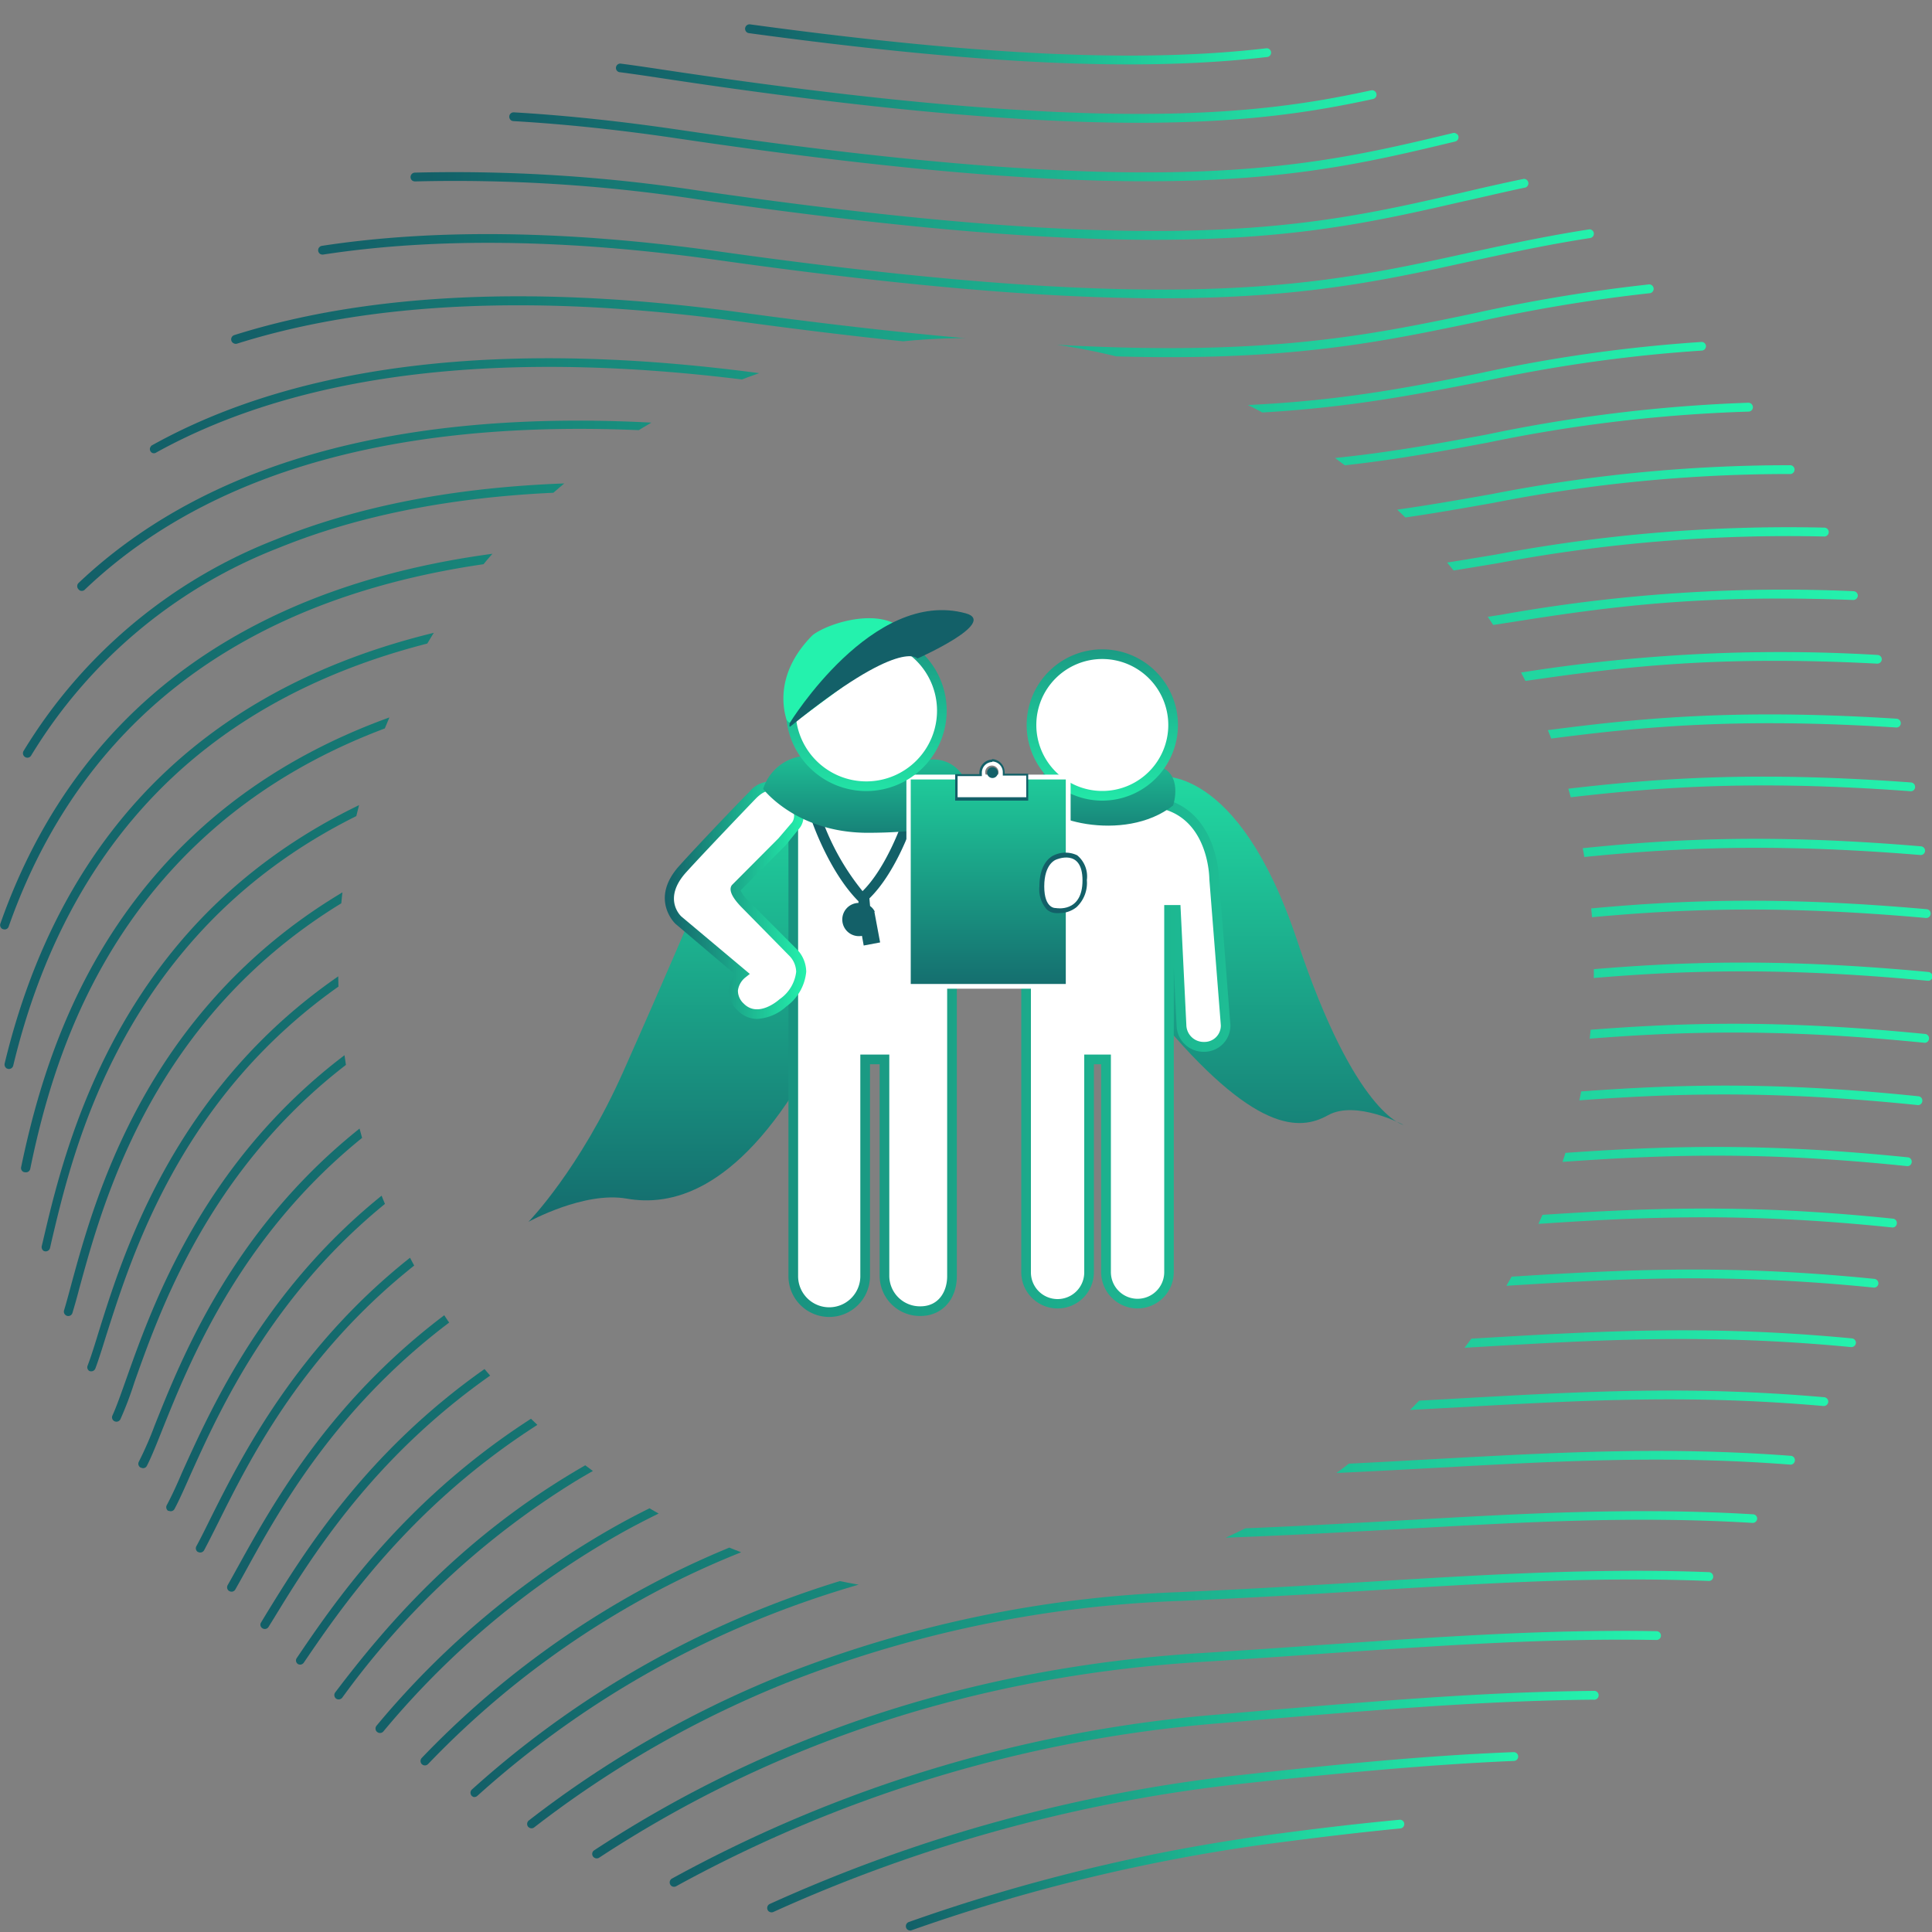 <svg id="0804be2a-6150-41b5-86b3-d1c43ffac9ba" data-name="5fabf1a5-9002-4b56-86d9-56b97ba62712" xmlns="http://www.w3.org/2000/svg" xmlns:xlink="http://www.w3.org/1999/xlink" viewBox="0 0 200 200"><rect x="0" y="0" width="200" height="200" fill="#808080" stroke="none"/><defs><clipPath id="bb95d6e6-9454-48ff-a896-cb3c9b5b0319"><path d="M64.26-36.83-36.83,135.74,135.74,236.83,236.83,64.26Zm2.89,192.92a65,65,0,1,1,88.94-23.24,65,65,0,0,1-88.94,23.24Z" style="fill:none"/></clipPath><linearGradient id="54fdcdbe-2708-494f-bcc7-e5e38df9e8a6" x1="-10.67" y1="94.66" x2="153.04" y2="189.17" gradientTransform="matrix(0.86, 0.51, 0.51, -0.86, -38.49, 161.88)" gradientUnits="userSpaceOnUse"><stop offset="0.01" stop-color="#136068"/><stop offset="1" stop-color="#24f2ad"/></linearGradient><linearGradient id="53556970-a480-441b-a653-250729ee0a2c" x1="-4.97" y1="85.88" x2="160.91" y2="181.65" xlink:href="#54fdcdbe-2708-494f-bcc7-e5e38df9e8a6"/><linearGradient id="94645180-b88e-4e7e-8d25-9da7ba116a31" x1="-15.94" y1="119.3" x2="134.19" y2="205.97" xlink:href="#54fdcdbe-2708-494f-bcc7-e5e38df9e8a6"/><linearGradient id="af6d9c81-41a8-4f07-940e-5454387f5334" x1="-14.77" y1="106.27" x2="143.89" y2="197.87" xlink:href="#54fdcdbe-2708-494f-bcc7-e5e38df9e8a6"/><linearGradient id="d7a5d161-ae9c-4cbc-a60a-5a5fc55db756" x1="11.72" y1="69.58" x2="177.38" y2="165.23" xlink:href="#54fdcdbe-2708-494f-bcc7-e5e38df9e8a6"/><linearGradient id="ba2ddba4-d49c-4e5f-b090-ff944e3d7a99" x1="16.88" y1="65.55" x2="181.35" y2="160.5" xlink:href="#54fdcdbe-2708-494f-bcc7-e5e38df9e8a6"/><linearGradient id="819476cb-614c-4a45-aaca-b4e5853c8ddf" x1="6.41" y1="74.09" x2="172.78" y2="170.15" xlink:href="#54fdcdbe-2708-494f-bcc7-e5e38df9e8a6"/><linearGradient id="67200bf9-3e69-4040-a555-7a727074b174" x1="0.86" y1="79.33" x2="167.39" y2="175.47" xlink:href="#54fdcdbe-2708-494f-bcc7-e5e38df9e8a6"/><linearGradient id="f77262da-2cef-4de2-9848-2c66557a2940" x1="-14.64" y1="131.92" x2="124.81" y2="212.43" xlink:href="#54fdcdbe-2708-494f-bcc7-e5e38df9e8a6"/><linearGradient id="1184e116-795f-4b16-a1e5-5673f912dcbc" x1="130.37" y1="39.19" x2="175" y2="64.97" xlink:href="#54fdcdbe-2708-494f-bcc7-e5e38df9e8a6"/><linearGradient id="4f249a5b-45e0-4c70-9b5c-4c3598a3c636" x1="-11.54" y1="143.24" x2="115.91" y2="216.83" xlink:href="#54fdcdbe-2708-494f-bcc7-e5e38df9e8a6"/><linearGradient id="f0a59874-c54d-4299-9631-4abd2adb6bfe" x1="20.19" y1="194.26" x2="67.37" y2="221.5" xlink:href="#54fdcdbe-2708-494f-bcc7-e5e38df9e8a6"/><linearGradient id="31edc7e8-e668-456b-bd25-28ccef0f97e8" x1="11.19" y1="183.18" x2="79.39" y2="222.55" xlink:href="#54fdcdbe-2708-494f-bcc7-e5e38df9e8a6"/><linearGradient id="90c135c2-c0de-4062-924f-a8cd8aad5cd5" x1="-6.73" y1="152.81" x2="107.62" y2="218.83" xlink:href="#54fdcdbe-2708-494f-bcc7-e5e38df9e8a6"/><linearGradient id="166ca056-5cad-4b23-8255-5b326d9a97f6" x1="-1.3" y1="162.43" x2="98.92" y2="220.29" xlink:href="#54fdcdbe-2708-494f-bcc7-e5e38df9e8a6"/><linearGradient id="0371f3da-9185-408d-954e-90462e0680ab" x1="4.44" y1="172.84" x2="89.56" y2="221.98" xlink:href="#54fdcdbe-2708-494f-bcc7-e5e38df9e8a6"/><linearGradient id="b7a081df-c68c-48d2-8564-b264ba549451" x1="95.46" y1="34.62" x2="191.16" y2="89.87" xlink:href="#54fdcdbe-2708-494f-bcc7-e5e38df9e8a6"/><linearGradient id="cec85e00-2bbc-45e5-af3e-81c298497128" x1="87.29" y1="35.26" x2="193.48" y2="96.57" xlink:href="#54fdcdbe-2708-494f-bcc7-e5e38df9e8a6"/><linearGradient id="9a26ee3b-915e-4c58-90a9-6bab82bc793e" x1="79.85" y1="36.38" x2="195.07" y2="102.89" xlink:href="#54fdcdbe-2708-494f-bcc7-e5e38df9e8a6"/><linearGradient id="958380d6-6aeb-402e-b31e-13a9ebedebd5" x1="72.98" y1="37.89" x2="196.02" y2="108.93" xlink:href="#54fdcdbe-2708-494f-bcc7-e5e38df9e8a6"/><linearGradient id="b861c7d9-881d-41f3-bfdb-b4a50b122ff7" x1="60.4" y1="41.76" x2="196.61" y2="120.39" xlink:href="#54fdcdbe-2708-494f-bcc7-e5e38df9e8a6"/><linearGradient id="98f2ef8a-051c-4781-a99d-6bd8ea075615" x1="115.71" y1="35.85" x2="182.96" y2="74.67" xlink:href="#54fdcdbe-2708-494f-bcc7-e5e38df9e8a6"/><linearGradient id="4cf9bcfe-6187-4cd1-ac29-ce06eb1434a6" x1="104.71" y1="34.68" x2="187.88" y2="82.71" xlink:href="#54fdcdbe-2708-494f-bcc7-e5e38df9e8a6"/><linearGradient id="252da51f-b001-4d98-8d64-420ecf2f8a4b" x1="37.78" y1="52.07" x2="192.31" y2="141.29" xlink:href="#54fdcdbe-2708-494f-bcc7-e5e38df9e8a6"/><linearGradient id="030b4873-234b-4e17-b503-021878d5ade4" x1="43.2" y1="49.2" x2="193.99" y2="136.26" xlink:href="#54fdcdbe-2708-494f-bcc7-e5e38df9e8a6"/><linearGradient id="d4eebdd1-b639-4985-a9d5-1f160996a469" x1="27.22" y1="58.35" x2="187.75" y2="151.03" xlink:href="#54fdcdbe-2708-494f-bcc7-e5e38df9e8a6"/><linearGradient id="777ea066-0dbd-47d6-bbd7-cbab35e7732d" x1="32.44" y1="55.14" x2="190.21" y2="146.23" xlink:href="#54fdcdbe-2708-494f-bcc7-e5e38df9e8a6"/><linearGradient id="de006869-8b95-45f4-8fac-c18acaebbd7c" x1="54.47" y1="44.05" x2="196.12" y2="125.82" xlink:href="#54fdcdbe-2708-494f-bcc7-e5e38df9e8a6"/><linearGradient id="d4051cda-77b6-4254-93e8-0b8a56d9afcb" x1="22.03" y1="61.83" x2="184.79" y2="155.78" xlink:href="#54fdcdbe-2708-494f-bcc7-e5e38df9e8a6"/><linearGradient id="468ef65d-7f2a-4c0b-bdd2-8fa9e63a1e22" x1="66.53" y1="39.7" x2="196.59" y2="114.79" xlink:href="#54fdcdbe-2708-494f-bcc7-e5e38df9e8a6"/><linearGradient id="88a3c509-07b5-49b8-9834-67fdfc3d2fd7" x1="48.77" y1="46.51" x2="195.25" y2="131.08" xlink:href="#54fdcdbe-2708-494f-bcc7-e5e38df9e8a6"/><linearGradient id="4981ec93-1c88-44bf-862c-2d267f4ef2a6" x1="132.53" y1="131.84" x2="132.53" y2="69.76" gradientTransform="matrix(1, 0, 0, 1, 0, 0)" xlink:href="#54fdcdbe-2708-494f-bcc7-e5e38df9e8a6"/><linearGradient id="d792af6c-db3b-4ca4-a5d3-8ab3705367c9" x1="25.64" y1="108.96" x2="184.07" y2="108.96" gradientTransform="matrix(1, 0, 0, 1, 0, 0)" xlink:href="#54fdcdbe-2708-494f-bcc7-e5e38df9e8a6"/><linearGradient id="27819e2f-4919-4b2b-b477-63d6399cec13" x1="69.11" y1="131.84" x2="69.11" y2="69.76" gradientTransform="matrix(1, 0, 0, 1, 0, 0)" xlink:href="#54fdcdbe-2708-494f-bcc7-e5e38df9e8a6"/><linearGradient id="db5ff8f6-506b-4031-8942-747317eb14bb" x1="25.64" y1="110.2" x2="184.07" y2="110.2" gradientTransform="matrix(1, 0, 0, 1, 0, 0)" xlink:href="#54fdcdbe-2708-494f-bcc7-e5e38df9e8a6"/><linearGradient id="8f6ce52f-7fee-4560-b5fe-283c1def6823" x1="89.27" y1="83.62" x2="89.27" y2="82.43" gradientTransform="matrix(1, 0, 0, 1, 0, 0)" xlink:href="#54fdcdbe-2708-494f-bcc7-e5e38df9e8a6"/><linearGradient id="a1655e30-3434-41fd-8413-f3d4403e0ca9" x1="114.52" y1="90.96" x2="114.52" y2="71.41" gradientTransform="matrix(1, 0, 0, 1, 0, 0)" xlink:href="#54fdcdbe-2708-494f-bcc7-e5e38df9e8a6"/><linearGradient id="f69fe43f-c223-48c0-ab43-83cc6edd31b0" x1="68.77" y1="93.17" x2="83.46" y2="93.17" gradientTransform="matrix(1, 0, 0, 1, 0, 0)" xlink:href="#54fdcdbe-2708-494f-bcc7-e5e38df9e8a6"/><linearGradient id="a15d98a3-8995-48ed-b30f-5dc80685056f" x1="89.7" y1="90.96" x2="89.7" y2="71.41" gradientTransform="matrix(1, 0, 0, 1, 0, 0)" xlink:href="#54fdcdbe-2708-494f-bcc7-e5e38df9e8a6"/><linearGradient id="7103db8c-1b9e-4585-a22a-1b3e7c951384" x1="114.11" y1="54.5" x2="114.11" y2="85.03" gradientTransform="matrix(1, 0, 0, 1, 0, 0)" xlink:href="#54fdcdbe-2708-494f-bcc7-e5e38df9e8a6"/><linearGradient id="d0f730cd-2b18-40e5-91e0-78b3c5931d4a" x1="102.31" y1="105.65" x2="102.31" y2="71.31" gradientTransform="matrix(1, 0, 0, 1, 0, 0)" xlink:href="#54fdcdbe-2708-494f-bcc7-e5e38df9e8a6"/><linearGradient id="e16adbb9-8a22-4afc-b0cc-884a6c7de6bc" x1="110.08" y1="87.38" x2="110.08" y2="86.84" gradientTransform="matrix(1, 0, 0, 1, 0, 0)" xlink:href="#54fdcdbe-2708-494f-bcc7-e5e38df9e8a6"/><linearGradient id="06e8c35f-60e3-46d5-9f60-8a5deba6c4ee" x1="102.66" y1="77.84" x2="102.66" y2="76.5" gradientTransform="matrix(1, 0, 0, 1, 0, 0)" xlink:href="#54fdcdbe-2708-494f-bcc7-e5e38df9e8a6"/><linearGradient id="9dbce264-4667-4825-80cc-3d5419e7d373" x1="89.69" y1="54.5" x2="89.69" y2="85.03" gradientTransform="matrix(1, 0, 0, 1, 0, 0)" xlink:href="#54fdcdbe-2708-494f-bcc7-e5e38df9e8a6"/><linearGradient id="32bf2af3-1b51-449d-8a88-5dfb5def68b6" x1="84.12" y1="60.16" x2="85.13" y2="63" gradientTransform="matrix(1, 0, 0, 1, 0, 0)" xlink:href="#54fdcdbe-2708-494f-bcc7-e5e38df9e8a6"/><linearGradient id="180f17fc-e21f-4f54-99ed-81704ceec1f3" x1="99.89" y1="61.7" x2="102.67" y2="59.49" gradientTransform="matrix(1, 0, 0, 1, 0, 0)" xlink:href="#54fdcdbe-2708-494f-bcc7-e5e38df9e8a6"/></defs><title>icn-exp-coach-vbca-22</title><g style="clip-path:url(#bb95d6e6-9454-48ff-a896-cb3c9b5b0319)"><path d="M.24,96.16a.46.46,0,0,1-.2-.55C4.54,82.82,12.39,73,23.38,66.42c15-9,35.79-12,61.91-8.84,40.05,4.76,55.08,2.25,69.61-.18a163.12,163.12,0,0,1,33.95-2.78.46.46,0,0,1,0,.92,162.11,162.11,0,0,0-33.78,2.76c-14.6,2.44-29.69,5-69.87.18-25.91-3.08-46.54-.14-61.33,8.72C13.05,73.67,5.33,83.33.9,95.91a.44.44,0,0,1-.57.28h0Z" style="fill:url(#54fdcdbe-2708-494f-bcc7-e5e38df9e8a6)"/><path d="M.69,110.6a.48.48,0,0,1-.21-.5c3.44-14.31,10.3-25.55,20.39-33.41C36,64.9,58.42,60.59,87.45,63.89c38.48,4.37,53.46,2,67.94-.25a165.26,165.26,0,0,1,36.49-2.44.46.46,0,0,1,.44.47.47.47,0,0,1-.48.44c-16.75-.63-26.25.86-36.31,2.44C141,66.82,126,69.18,87.35,64.79c-28.79-3.27-51,1-65.92,12.62-9.92,7.73-16.67,18.8-20.06,32.9a.46.46,0,0,1-.55.34Z" style="fill:url(#53556970-a480-441b-a653-250729ee0a2c)"/><path d="M8.22,61.1l-.1-.1a.47.47,0,0,1,0-.64C23.38,45.9,47.88,40.72,81,45c43.14,5.53,58.23,2.7,72.83,0A158.08,158.08,0,0,1,181,41.69a.47.47,0,0,1,.46.46.46.46,0,0,1-.46.46h0a156.12,156.12,0,0,0-27,3.21c-14.66,2.75-29.82,5.59-73.1,0-32.8-4.2-57.06.9-72.08,15.18A.46.46,0,0,1,8.22,61.1Z" style="fill:url(#94645180-b88e-4e7e-8d25-9da7ba116a31)"/><path d="M2.6,78.37h0a.46.46,0,0,1-.16-.63A53,53,0,0,1,28.55,55.85c14.17-5.76,32.53-7.31,54.58-4.58,41.6,5.14,56.66,2.47,71.23-.11a160,160,0,0,1,30.88-3,.46.46,0,0,1,.14.91h-.14a158.45,158.45,0,0,0-30.72,3c-14.63,2.59-29.77,5.27-71.51.11C61.13,49.47,42.92,51,28.89,56.7A52,52,0,0,0,3.22,78.22a.45.45,0,0,1-.62.15Z" style="fill:url(#af6d9c81-41a8-4f07-940e-5454387f5334)"/><path d="M6.84,136.17a.45.45,0,0,1-.21-.52c.21-.69.43-1.5.68-2.43,2.06-7.6,5.9-21.73,18.19-33.34,15.08-14.25,38.1-20,68.43-17.07,33.61,3.24,48.33,1.37,62.57-.44,11.31-1.44,22-2.79,41.33-1.37a.46.46,0,0,1,.42.49.44.44,0,0,1-.46.42h0c-19.25-1.42-29.89-.07-41.16,1.36-14.28,1.82-29.05,3.69-62.77.45C63.79,80.82,41,86.48,26.12,100.54,14,112,10.23,126,8.19,133.45c-.26,1-.48,1.76-.69,2.46a.45.45,0,0,1-.55.31h0A.31.31,0,0,1,6.84,136.17Z" style="fill:url(#d7a5d161-ae9c-4cbc-a60a-5a5fc55db756)"/><path d="M9.26,141.93a.45.45,0,0,1-.19-.56c.32-.84.69-2,1.11-3.38,2.29-7.35,6.56-21,18.89-32.21,15.11-13.69,37.66-19.3,67-16.66C128,92,142.6,90.27,156.71,88.61c11.59-1.36,22.53-2.65,42.15-1a.46.46,0,0,1,.42.49.45.45,0,0,1-.49.41h0c-19.53-1.6-30.43-.32-42,1C142.66,91.18,128,92.9,96,90c-29.1-2.62-51.41,2.91-66.32,16.42C17.52,117.42,13.31,131,11,138.23c-.43,1.38-.8,2.57-1.13,3.44a.46.46,0,0,1-.59.26Z" style="fill:url(#ba2ddba4-d49c-4e5f-b090-ff944e3d7a99)"/><path d="M4.53,129.5a.48.48,0,0,1-.21-.5l.13-.54c1.7-7.27,5.23-22.4,17.46-34.46C37,79.18,60.46,73.29,91.77,76.5c35.26,3.61,50.09,1.59,64.42-.37,11-1.5,21.37-2.92,40.15-1.73a.47.47,0,0,1,.43.49.45.45,0,0,1-.48.42h0c-18.69-1.19-29,.23-40,1.72-14.39,2-29.27,4-64.64.38-31-3.18-54.29,2.62-69.13,17.24-12,11.87-15.41,26.28-17.22,34l-.12.54a.46.46,0,0,1-.55.34Z" style="fill:url(#819476cb-614c-4a45-aaca-b4e5853c8ddf)"/><path d="M2.4,121.3a.44.44,0,0,1-.21-.49c2-9.58,6.12-23.61,18.32-34.79,15.1-13.83,38.35-19.15,69.1-15.83,36.89,4,51.79,1.81,66.21-.3a170.53,170.53,0,0,1,38.55-2.09.45.45,0,0,1,.43.47h0a.46.46,0,0,1-.48.43c-17.87-.93-27.83.53-38.37,2.08-14.47,2.12-29.44,4.31-66.44.31C59,67.8,36,73.05,21.13,86.69c-12,11-16.06,24.85-18,34.31a.45.45,0,0,1-.53.35h0A.41.41,0,0,1,2.4,121.3Z" style="fill:url(#67200bf9-3e69-4040-a555-7a727074b174)"/><path d="M15.75,46.88a.45.45,0,0,1-.18-.61.39.39,0,0,1,.18-.18c15.22-8.47,36.43-11,63-7.44,44.65,5.92,59.09,3.06,74.37,0a156.45,156.45,0,0,1,23-3.25.45.45,0,0,1,.48.4v0a.45.45,0,0,1-.41.49h0a155.89,155.89,0,0,0-22.86,3.23c-15.36,3-29.87,5.92-74.67,0-26.41-3.51-47.43-1-62.48,7.32A.42.42,0,0,1,15.75,46.88Z" style="fill:url(#f77262da-2cef-4de2-9848-2c66557a2940)"/><path d="M94,199.79a.43.43,0,0,1-.2-.24.46.46,0,0,1,.27-.58h0a186.4,186.4,0,0,1,36.51-8.91c5.14-.71,9.81-1.26,14.3-1.68a.45.45,0,0,1,.08.9c-4.47.43-9.13,1-14.26,1.68a186.7,186.7,0,0,0-36.33,8.86A.46.46,0,0,1,94,199.79Z" style="fill:url(#1184e116-795f-4b16-a1e5-5673f912dcbc)"/><path d="M24.16,35.52a.42.42,0,0,1-.21-.26.46.46,0,0,1,.3-.57c13.94-4.4,31.57-5.19,52.39-2.35,46.14,6.31,60.6,3.3,75.9.11a167.64,167.64,0,0,1,18.09-3,.46.46,0,1,1,.09.91,166,166,0,0,0-18,3c-15.38,3.21-29.9,6.24-76.2-.09-20.69-2.83-38.19-2.05-52,2.31A.46.46,0,0,1,24.16,35.52Z" style="fill:url(#4f249a5b-45e0-4c70-9b5c-4c3598a3c636)"/><path d="M77.35,3.37a.46.46,0,0,1,.28-.85h0C101.51,5.77,118,6.52,131.08,5a.45.45,0,0,1,.1.9C118,7.44,101.46,6.68,77.52,3.43A.49.49,0,0,1,77.35,3.37Z" style="fill:url(#f0a59874-c54d-4299-9631-4abd2adb6bfe)"/><path d="M64,7.43a.45.45,0,0,1,.29-.84c1.23.16,2.46.34,3.66.52,45.8,6.94,62.23,4.8,74,2.24a.46.46,0,0,1,.19.9C130.33,12.81,113.8,15,67.86,8c-1.2-.18-2.43-.36-3.66-.52A.46.46,0,0,1,64,7.43Z" style="fill:url(#31edc7e8-e668-456b-bd25-28ccef0f97e8)"/><path d="M33.16,26.3a.46.46,0,0,1,.16-.85c11.76-1.8,25.61-1.6,41.16.59,47.62,6.7,62.08,3.53,77.39.17,3.91-.85,8-1.74,12.6-2.46a.45.45,0,0,1,.52.37h0a.45.45,0,0,1-.37.52h0c-4.61.71-8.64,1.6-12.55,2.45-15.39,3.38-29.92,6.56-77.71-.16-15.46-2.18-29.22-2.37-40.89-.58A.52.52,0,0,1,33.16,26.3Z" style="fill:url(#90c135c2-c0de-4062-924f-a8cd8aad5cd5)"/><path d="M42.72,18.72a.45.45,0,0,1-.22-.38.46.46,0,0,1,.44-.47,167.94,167.94,0,0,1,29.38,1.86c49.09,7.09,63.55,3.77,78.86.25,2.11-.49,4.29-1,6.55-1.46a.46.46,0,0,1,.19.89c-2.26.47-4.43,1-6.54,1.46-15.39,3.53-29.93,6.88-79.19-.24A166.74,166.74,0,0,0,43,18.78.55.55,0,0,1,42.72,18.72Z" style="fill:url(#166ca056-5cad-4b23-8255-5b326d9a97f6)"/><path d="M52.94,12.48a.47.47,0,0,1-.22-.42.45.45,0,0,1,.47-.43h0c5.36.31,11.07.92,17,1.79,50.55,7.48,65,4,80.23.35a.46.46,0,0,1,.55.33.45.45,0,0,1-.33.55h0c-15.35,3.69-29.85,7.18-80.57-.33-5.86-.87-11.54-1.47-16.87-1.78A.58.58,0,0,1,52.94,12.48Z" style="fill:url(#0371f3da-9185-408d-954e-90462e0680ab)"/><path d="M61.53,192.31a.4.4,0,0,1-.15-.14.45.45,0,0,1,.12-.62h0c18.42-12.09,39.5-18.95,62.64-20.41,4.29-.27,8.34-.55,12.27-.83,12.76-.88,23.78-1.65,35.08-1.45a.46.46,0,0,1,.45.46.45.45,0,0,1-.45.45h0c-11.26-.2-22.27.57-35,1.45-3.92.28-8,.56-12.27.83-23,1.44-43.91,8.26-62.2,20.26A.46.46,0,0,1,61.53,192.31Z" style="fill:url(#b7a081df-c68c-48d2-8564-b264ba549451)"/><path d="M54.79,189.2a.69.69,0,0,1-.13-.11.46.46,0,0,1,.09-.64,109.22,109.22,0,0,1,26.12-15A123.77,123.77,0,0,1,122,164.82c7.13-.31,13.46-.69,19.59-1.07,12.71-.77,23.69-1.44,35.33-1a.46.46,0,0,1,.43.48.44.44,0,0,1-.45.43h0c-11.59-.46-22.55.2-35.23,1-6.13.38-12.48.76-19.61,1.07a122.71,122.71,0,0,0-40.83,8.55A108.91,108.91,0,0,0,55.3,189.17.45.45,0,0,1,54.79,189.2Z" style="fill:url(#cec85e00-2bbc-45e5-af3e-81c298497128)"/><path d="M48.94,186l-.1-.09a.46.46,0,0,1,0-.65A101,101,0,0,1,75,168.17c13.31-6,28.38-9.22,44.79-9.65,9.73-.25,18.21-.73,25.69-1.15,12.74-.72,23.74-1.34,36-.61a.44.44,0,0,1,.42.46v0a.46.46,0,0,1-.48.43c-12.19-.73-23.16-.11-35.87.61-7.49.42-16,.9-25.72,1.15-16.28.43-31.23,3.65-44.43,9.57a99.77,99.77,0,0,0-26,16.94A.46.46,0,0,1,48.94,186Z" style="fill:url(#9a26ee3b-915e-4c58-90a9-6bab82bc793e)"/><path d="M43.75,182.69l-.09-.07a.47.47,0,0,1,0-.64,93.84,93.84,0,0,1,25.88-19.07c13.93-6.92,30.13-10.52,48.15-10.71,12.18-.12,22.11-.67,30.88-1.16,12.79-.7,23.84-1.31,36.87-.33a.46.46,0,0,1-.07.91c-13-1-24-.37-36.75.33-8.77.49-18.72,1-30.92,1.16-17.88.19-33.95,3.76-47.76,10.61a93.11,93.11,0,0,0-25.62,18.89A.46.46,0,0,1,43.75,182.69Z" style="fill:url(#958380d6-6aeb-402e-b31e-13a9ebedebd5)"/><path d="M34.79,175.84h0a.46.46,0,0,1-.09-.64c5.15-6.8,12.57-15.51,24.47-22.68,14.81-8.92,33.06-13.26,54.25-12.9,16.7.28,28.74-.44,39.36-1.07,12.86-.76,24-1.42,38.93,0a.45.45,0,0,1,.41.49h0a.47.47,0,0,1-.5.41c-14.88-1.42-26-.76-38.79,0-10.64.63-22.69,1.35-39.43,1.07-21-.36-39.1,3.94-53.76,12.77a84.72,84.72,0,0,0-24.21,22.45A.47.47,0,0,1,34.79,175.84Z" style="fill:url(#b861c7d9-881d-41f3-bfdb-b4a50b122ff7)"/><path d="M79.64,197.9a.35.35,0,0,1-.18-.2.46.46,0,0,1,.22-.6h0a160.61,160.61,0,0,1,48.77-13.35c9-1,18.64-2,28.24-2.37a.46.46,0,0,1,.47.44.45.45,0,0,1-.43.47h0c-9.57.41-19.2,1.38-28.18,2.36a160.08,160.08,0,0,0-48.5,13.28A.45.45,0,0,1,79.64,197.9Z" style="fill:url(#98f2ef8a-051c-4781-a99d-6bd8ea075615)"/><path d="M69.55,195.26a.42.42,0,0,1-.17-.18.45.45,0,0,1,.18-.61,141.59,141.59,0,0,1,56.74-17l3.11-.27c13-1.1,24.23-2.06,35.55-2.16a.46.46,0,0,1,.14.91.33.33,0,0,1-.14,0c-11.29.1-22.5,1.06-35.49,2.16l-3.1.27A140.64,140.64,0,0,0,70,195.26.45.45,0,0,1,69.55,195.26Z" style="fill:url(#4cf9bcfe-6187-4cd1-ac29-ce06eb1434a6)"/><path d="M20.5,160.67a.45.45,0,0,1-.17-.61c.42-.77.88-1.7,1.42-2.79,3.17-6.35,9.07-18.18,21.53-27.72,15.16-11.59,35.84-16.7,61.45-15.2a320.43,320.43,0,0,0,51.65-.78c12.74-1.06,23.75-2,42.26-.08a.45.45,0,0,1,.35.55.44.44,0,0,1-.44.36c-18.43-1.89-29.39-1-42.09.08a322,322,0,0,1-51.78.78c-25.39-1.49-45.86,3.56-60.84,15-12.3,9.4-17.92,20.67-21.27,27.4-.55,1.09-1,2-1.44,2.82a.46.46,0,0,1-.62.18Z" style="fill:url(#252da51f-b001-4d98-8d64-420ecf2f8a4b)"/><path d="M23.73,164.71a.46.46,0,0,1-.16-.62c.33-.58.69-1.23,1.08-1.94,3.62-6.53,9.67-17.46,22.15-26.6,15.16-11.1,35.38-16.11,60.09-14.89a347,347,0,0,0,49-.85c12.81-1,23.88-1.82,41.65,0a.45.45,0,0,1,.35.55.44.44,0,0,1-.44.36c-17.69-1.84-28.72-1-41.49,0a349.88,349.88,0,0,1-49.1.85c-24.5-1.21-44.52,3.74-59.51,14.71C35,145.3,29,156.13,25.45,162.59c-.39.71-.76,1.37-1.09,1.95a.44.44,0,0,1-.61.17h0Z" style="fill:url(#030b4873-234b-4e17-b503-021878d5ade4)"/><path d="M14.55,151.92a.45.45,0,0,1-.18-.6A36,36,0,0,0,16,147.59c5.53-13.87,20.23-50.69,84.45-45.85,28.44,2.14,43.3.66,56.42-.65,12-1.19,23.29-2.31,42.77-.47a.47.47,0,0,1,.41.5.45.45,0,0,1-.49.41h0c-19.39-1.84-30.66-.72-42.59.47-13.15,1.31-28.06,2.79-56.58.64-27.21-2-48.6,3.23-63.56,15.69-12.23,10.19-17.27,22.81-20,29.6-.64,1.61-1.15,2.89-1.62,3.8a.43.43,0,0,1-.58.21h0Z" style="fill:url(#d4eebdd1-b639-4985-a9d5-1f160996a469)"/><path d="M17.44,156.42a.45.45,0,0,1-.18-.6c.46-.86,1-2,1.59-3.4,3-6.61,8.46-18.91,20.9-28.84C54.9,111.48,76,106.26,102.57,108a299.21,299.21,0,0,0,54.12-.71c12.64-1.15,23.55-2.14,42.64-.25a.45.45,0,0,1,.35.55.44.44,0,0,1-.44.36c-19-1.89-29.88-.9-42.47.25a299.85,299.85,0,0,1-54.26.71c-26.3-1.77-47.22,3.39-62.19,15.34-12.27,9.8-17.71,22-20.64,28.5-.61,1.38-1.14,2.57-1.61,3.45a.45.45,0,0,1-.61.19h0Z" style="fill:url(#777ea066-0dbd-47d6-bbd7-cbab35e7732d)"/><path d="M30.84,172.26h0a.44.44,0,0,1-.12-.62h0c3.75-5.54,10.73-15.84,23.48-24.27,15.09-10,34.28-14.71,57-14.06a420.53,420.53,0,0,0,42.9-1c12.87-.82,24-1.53,39.94.08a.47.47,0,0,1,.41.5.45.45,0,0,1-.49.4h0c-15.88-1.6-27-.89-39.79-.07a422.56,422.56,0,0,1-43,1c-22.56-.65-41.57,4-56.5,13.91-12.59,8.33-19.51,18.54-23.23,24A.46.46,0,0,1,30.84,172.26Z" style="fill:url(#de006869-8b95-45f4-8fac-c18acaebbd7c)"/><path d="M11.82,147.11a.45.45,0,0,1-.18-.58c.4-.87.85-2.14,1.42-3.75,2.52-7.11,7.2-20.33,19.58-31.09C47.77,98.55,69.85,93.07,98.25,95.43c30.2,2.5,45.28.86,58.58-.58,11.8-1.28,22.95-2.48,42.62-.73a.45.45,0,0,1,.41.49h0a.46.46,0,0,1-.49.42c-19.58-1.75-30.68-.54-42.44.73-13.34,1.45-28.47,3.08-58.75.58-28.15-2.34-50,3.06-64.94,16C21,123,16.41,136.06,13.92,143.08a36.68,36.68,0,0,1-1.45,3.83.46.46,0,0,1-.61.22Z" style="fill:url(#d4051cda-77b6-4254-93e8-0b8a56d9afcb)"/><path d="M39.07,179.31l-.07-.05a.47.47,0,0,1,0-.64,88.87,88.87,0,0,1,25.28-20.94c14.42-7.89,31.68-11.86,51.3-11.79,14.48.06,25.59-.57,35.38-1.12,12.84-.72,23.92-1.35,37.88-.13a.46.46,0,0,1,.42.49.47.47,0,0,1-.5.42c-13.89-1.22-25-.59-37.75.13-9.81.55-20.92,1.18-35.44,1.13-19.45-.08-36.57,3.85-50.86,11.67a88.37,88.37,0,0,0-25,20.73.46.46,0,0,1-.63.11Z" style="fill:url(#468ef65d-7f2a-4c0b-bdd2-8fa9e63a1e22)"/><path d="M27.17,168.56h0A.43.43,0,0,1,27,168v0l.53-.88c3.84-6.25,10.26-16.73,22.76-25.49C65.46,130.94,85.23,126,109.05,127a381.11,381.11,0,0,0,46.09-.93c12.85-.89,24-1.66,40.86.09a.45.45,0,0,1,.35.55.44.44,0,0,1-.44.36c-16.83-1.75-27.9-1-40.71-.09a378.54,378.54,0,0,1-46.18.93c-23.62-.93-43.2,3.92-58.19,14.43-12.34,8.65-18.7,19-22.5,25.22l-.54.87A.45.45,0,0,1,27.17,168.56Z" style="fill:url(#88a3c509-07b5-49b8-9834-67fdfc3d2fd7)"/></g><path d="M119.77,105.16c10.11,12.23,14.8,11.91,17.7,10.29s7.82,1,7.82,1-5-1-11-19.06c-6.18-18.54-14.47-17-14.47-17" style="fill:url(#4981ec93-1c88-44bf-862c-2d267f4ef2a6)"/><path d="M106.22,94.12v37.57a3.26,3.26,0,1,0,6.52,0v-22h1.75v22a3.26,3.26,0,1,0,6.52,0V94.21h.7l.59,11.94h0a2.29,2.29,0,0,0,2.34,2.23,2.19,2.19,0,0,0,2.23-2.23h0l-1.18-15.22s-.07-8-7.26-8l-11.65.37Z" style="fill:#fff"/><path d="M117.75,135.45a3.77,3.77,0,0,1-3.76-3.76V110.17h-.75v21.52a3.76,3.76,0,1,1-7.52,0V94.1l.58-11.24,12.11-.39c7.62,0,7.78,8.37,7.78,8.46l1.18,15.18a2.71,2.71,0,0,1-2.73,2.77,2.78,2.78,0,0,1-2.84-2.73l-.29-6v31.51A3.77,3.77,0,0,1,117.75,135.45Zm-5.51-26.28H115v22.52a2.76,2.76,0,1,0,5.52,0v-38h1.68l.61,12.42a1.79,1.79,0,0,0,1.84,1.75,1.69,1.69,0,0,0,1.73-1.73L125.19,91c0-.34-.15-7.5-6.76-7.5l-11.17.36-.54,10.31v37.55a2.76,2.76,0,1,0,5.52,0Z" style="fill:url(#d792af6c-db3b-4ca4-a5d3-8ab3705367c9)"/><path d="M71.9,94s-2.85,6.75-7.37,16.91-9.82,15.57-9.82,15.57,5.75-3.18,10.16-2.4,11.27-.5,18.64-13.17L82.45,85.18l-6.64,1.55Z" style="fill:url(#27819e2f-4919-4b2b-b477-63d6399cec13)"/><path d="M82.11,84.16v48a3.72,3.72,0,0,0,7.44,0V109.67h2v22.44a3.67,3.67,0,0,0,3.72,3.62c2.06,0,3.27-1.62,3.27-3.62V84.46" style="fill:#fff"/><path d="M95.28,136.23a4.17,4.17,0,0,1-4.22-4.12V110.17h-1v21.94a4.22,4.22,0,0,1-8.44,0v-48h1v48a3.22,3.22,0,0,0,6.44,0V109.17h3v22.94a3.17,3.17,0,0,0,3.22,3.12c1.92,0,2.77-1.57,2.77-3.12V84.46h1v47.65C99.05,134.54,97.5,136.23,95.28,136.23Z" style="fill:url(#db5ff8f6-506b-4031-8942-747317eb14bb)"/><path d="M90.55,94.36a1.55,1.55,0,0,0-.48-.57L90,93c2.65-2.57,4.29-7.27,4.36-7.48l-1-.33s-1.61,4.64-4.07,7.06a25.46,25.46,0,0,1-4.23-7.54l-1,.33c.07.21,1.84,5.29,4.81,8.26h0v.17a1.72,1.72,0,1,0,.36,3.41l.18,1,1.7-.32-.59-3.15Z" style="fill:url(#8f6ce52f-7fee-4560-b5fe-283c1def6823)"/><path d="M108.67,79.62s-1.26.3-1.29,2.76,9,5,14.06,1c0,0,1.15-3.37-1.67-4.14,0,0-.75,2.11-5.36,2.11S108.67,79.62,108.67,79.62Z" style="fill:url(#a1655e30-3434-41fd-8413-f3d4403e0ca9)"/><path d="M77.91,82.29S72.6,87.82,70.65,90c-2.82,3.12-.44,5.28-.44,5.28L76,100.16l.83.66a2.19,2.19,0,0,0-.14,3.43c1.86,1.86,4.39-.44,4.39-.44,3.57-3,1-5.29,1-5.29L77.2,93.69c-1.34-1.34-1-1.71-1-1.71l4.78-4.8,1.45-1.73s1.08-1.27-.72-3.07C80.6,81.31,79.42,80.78,77.91,82.29Z" style="fill:#fff"/><path d="M78.37,105.48a2.82,2.82,0,0,1-2-.87,2.79,2.79,0,0,1-.94-2.14,2.82,2.82,0,0,1,.68-1.6l-.39-.32-5.8-4.92s-2.72-2.54.4-6C72.21,87.51,77.49,82,77.55,82h0A2.81,2.81,0,0,1,82,82c1.69,1.69,1.23,3.19.75,3.75L81.33,87.5l-4.67,4.68a3.7,3.7,0,0,0,.9,1.15l4.83,4.84a3.39,3.39,0,0,1,1.07,2.42,5,5,0,0,1-2.06,3.6A4.9,4.9,0,0,1,78.37,105.48Zm-.1-22.84c-.17.17-5.35,5.57-7.24,7.66-2.47,2.73-.57,4.51-.49,4.58l7.08,5.94-.49.39a2.08,2.08,0,0,0-.74,1.33A1.81,1.81,0,0,0,77,103.9c1.5,1.51,3.61-.38,3.7-.46a4,4,0,0,0,1.72-2.84,2.45,2.45,0,0,0-.75-1.7L76.85,94c-1.37-1.37-1.34-2.05-1.08-2.38l4.82-4.84L82,85.13c.07-.1.71-1-.7-2.4C80.35,81.76,79.5,81.41,78.27,82.64Z" style="fill:url(#f69fe43f-c223-48c0-ab43-83cc6edd31b0)"/><path d="M79,81.67a4.93,4.93,0,0,1,4.24-3.42,8.67,8.67,0,0,0,6.8,3,7.27,7.27,0,0,0,5.74-2.52A3.55,3.55,0,0,1,100,81c1.13,2.43.74,5.21-10.26,5.21C82.39,86.17,79,81.67,79,81.67Z" style="fill:url(#a15d98a3-8995-48ed-b30f-5dc80685056f)"/><circle cx="114.11" cy="75.05" r="7.33" style="fill:#fff"/><path d="M114.11,82.88a7.83,7.83,0,1,1,7.83-7.83A7.84,7.84,0,0,1,114.11,82.88Zm0-14.66a6.83,6.83,0,1,0,6.83,6.83A6.84,6.84,0,0,0,114.11,68.22Z" style="fill:url(#7103db8c-1b9e-4585-a22a-1b3e7c951384)"/><path d="M110.83,102.35h-17V80.19h17Zm-16-1h15V81.19h-15Z" style="fill:#fff"/><rect x="94.28" y="80.69" width="16.05" height="21.17" style="fill:url(#d0f730cd-2b18-40e5-91e0-78b3c5931d4a)"/><path d="M109.71,94.52a3.48,3.48,0,0,1-.45,0,1.46,1.46,0,0,1-.91-.39,3.12,3.12,0,0,1-.75-2.37c0-2.48,1.26-3.12,1.5-3.22a2.78,2.78,0,0,1,2.41,0,2.83,2.83,0,0,1,1,2.57,3.42,3.42,0,0,1-1.07,2.8A2.81,2.81,0,0,1,109.71,94.52Zm-.24-5.08c-.07,0-.87.42-.87,2.29,0,1.39.44,1.76.68,1.76h.12a2,2,0,0,0,1.47-.35,2.51,2.51,0,0,0,.69-2c0-.61-.1-1.41-.59-1.73a1.81,1.81,0,0,0-1.46,0Z" style="fill:url(#e16adbb9-8a22-4afc-b0cc-884a6c7de6bc)"/><path d="M99,82.71v-2.5h2.49l0-.27a1.23,1.23,0,1,1,2.46,0v.14l.12.13h2.27v2.5Zm3.69-3.46a.69.69,0,1,0,.68.68A.69.69,0,0,0,102.7,79.25Z" style="fill:#fff"/><path d="M102.7,78.83a1.11,1.11,0,0,1,1.11,1.11s0,0,0,.07v0h0l0,.28h2.43v2.24H99.13V80.34h2.51l0-.28v0h0s0-.05,0-.07a1.11,1.11,0,0,1,1.11-1.11m0-.25a1.36,1.36,0,0,0-1.36,1.36.77.77,0,0,0,0,.15H98.88v2.74h7.56V80.09H104a.77.77,0,0,0,0-.15,1.36,1.36,0,0,0-1.36-1.36Zm0,1.91a.56.56,0,1,1,.55-.56.56.56,0,0,1-.55.56Z" style="fill:url(#06e8c35f-60e3-46d5-9f60-8a5deba6c4ee)"/><circle cx="89.69" cy="73.57" r="7.82" style="fill:#fff"/><path d="M89.69,81.89A8.32,8.32,0,1,1,98,73.57,8.33,8.33,0,0,1,89.69,81.89Zm0-15.64A7.32,7.32,0,1,0,97,73.57,7.32,7.32,0,0,0,89.69,66.25Z" style="fill:url(#9dbce264-4667-4825-80cc-3d5419e7d373)"/><path d="M81.4,74.43c-.45-1.52-.91-5,2.68-8.64l.08-.07c1.75-1.32,7.39-3,9.61-.22a.6.6,0,0,1-.12.84L82.34,74.73A.61.61,0,0,1,81.4,74.43Z" style="fill:url(#32bf2af3-1b51-449d-8a88-5dfb5def68b6)"/><path d="M81.75,74.85s8.58-14,18.22-11.36c3.42.95-5,4.68-5,4.68s-1.71-2.24-13.11,7C81.64,75.4,81.75,74.85,81.75,74.85Z" style="fill:url(#180f17fc-e21f-4f54-99ed-81704ceec1f3)"/><path d="M109.3,89s-1.2.4-1.2,2.76S109.3,94,109.3,94s2.76.55,2.76-2.86S109.3,89,109.3,89Z" style="fill:#fff"/></svg>